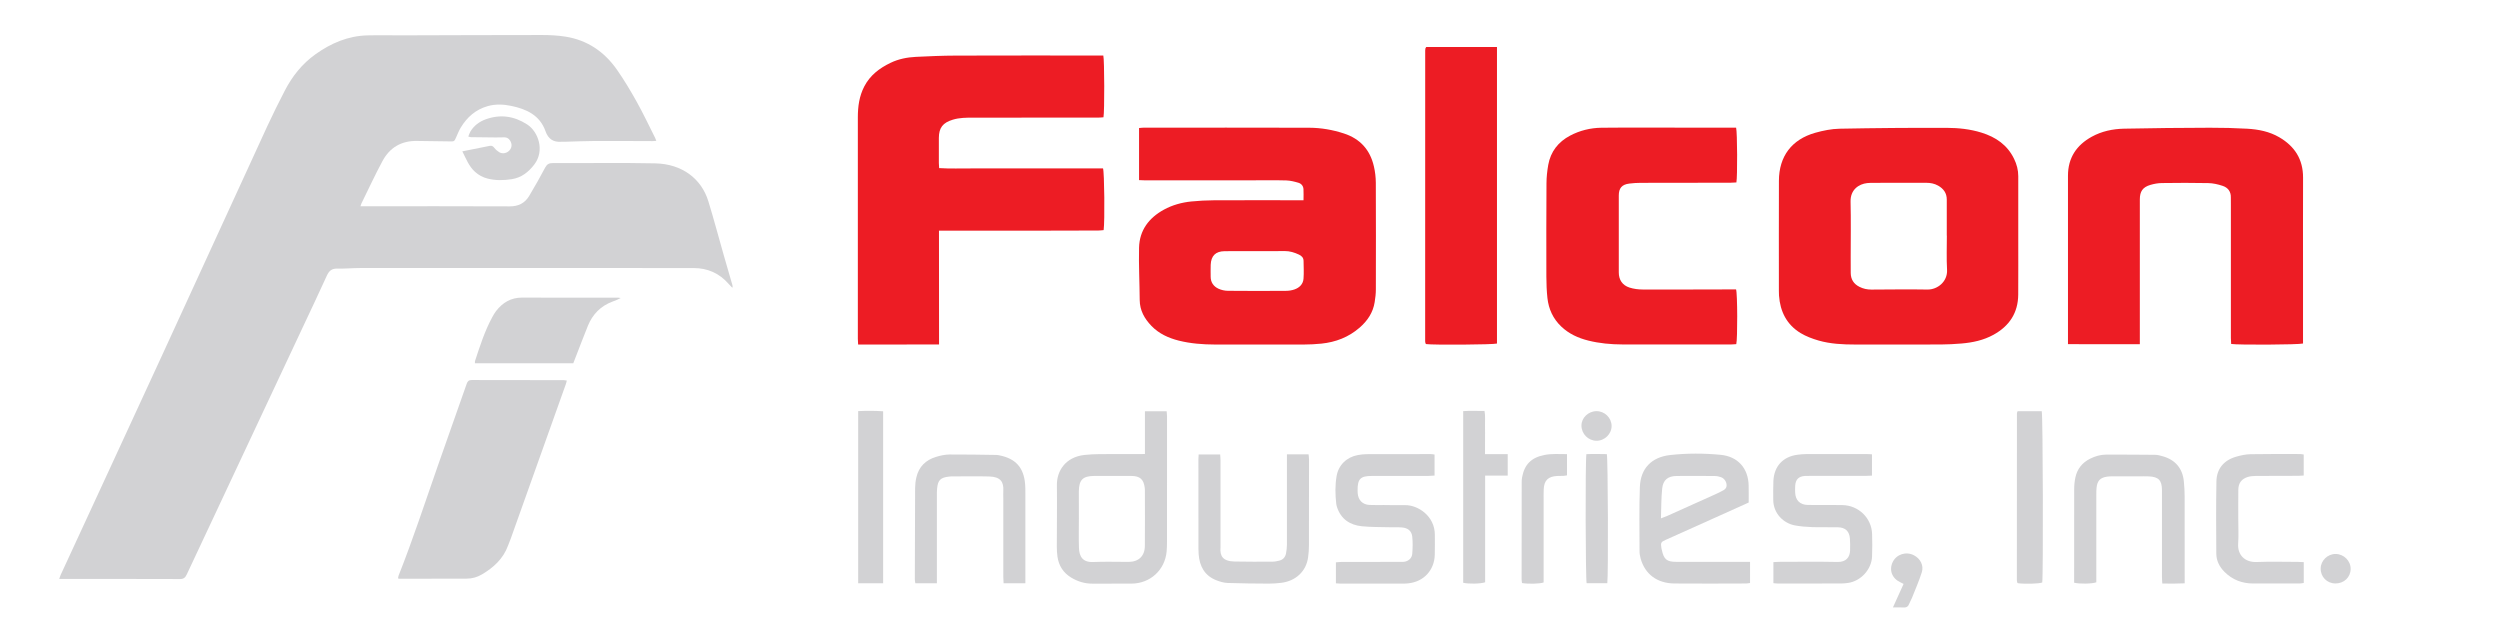 <?xml version="1.0" encoding="UTF-8"?> <svg xmlns="http://www.w3.org/2000/svg" xmlns:xlink="http://www.w3.org/1999/xlink" version="1.1" id="Layer_1" x="0px" y="0px" viewBox="0 0 612 154.82" style="enable-background:new 0 0 612 154.82;" xml:space="preserve"> <style type="text/css"> .st0{fill:#ED1C24;} .st1{fill:#D2D2D4;} </style> <path class="st0" d="M229.88,84.33c-6.68,0.02-13.2,0.01-19.81,0.01c-0.03-0.57-0.07-0.98-0.07-1.38c0-18.08-0.01-36.17,0-54.25 c0-2.62,0.34-5.17,1.57-7.54c1.42-2.74,3.72-4.48,6.42-5.78c1.96-0.95,4.06-1.36,6.2-1.47c3.27-0.16,6.54-0.3,9.81-0.31 c11.54-0.04,23.08-0.02,34.63-0.02c0.5,0,1,0,1.46,0c0.28,1.04,0.31,13.76,0.04,15.12c-0.41,0.03-0.85,0.08-1.3,0.08 c-10.2,0.01-20.4,0.01-30.6,0.01c-1.68,0-3.35,0-4.99,0.5c-2.43,0.74-3.39,1.95-3.41,4.45c-0.01,2.05-0.01,4.1,0,6.15 c0,0.37,0.04,0.74,0.07,1.25c2.72,0.18,5.39,0.06,8.05,0.08c2.69,0.02,5.37,0,8.06,0c2.64,0,5.29,0,7.93,0c2.69,0,5.37,0,8.06,0 c2.68,0,5.36,0,8.02,0c0.33,0.91,0.45,12.96,0.15,15.1c-0.4,0.03-0.84,0.1-1.28,0.1c-4.11,0.02-8.23,0.03-12.34,0.03 c-8.39,0-16.79,0-25.18,0c-0.45,0-0.9,0-1.51,0C229.88,65.78,229.88,74.96,229.88,84.33z"></path> <path class="st0" d="M278.84,44.09c0-4.27,0-8.44,0-12.75c0.41-0.03,0.81-0.09,1.21-0.09c13.48,0,26.95-0.02,40.43,0.02 c2.9,0.01,5.76,0.5,8.53,1.41c3.98,1.3,6.4,4.03,7.32,8.05c0.3,1.29,0.46,2.65,0.47,3.98c0.04,8.71,0.03,17.42,0.01,26.13 c0,1.04-0.12,2.09-0.29,3.12c-0.4,2.56-1.76,4.57-3.69,6.25c-2.69,2.34-5.86,3.55-9.36,3.91c-1.42,0.15-2.85,0.21-4.27,0.22 c-7.26,0.02-14.53,0.02-21.79,0c-2.99-0.01-5.96-0.23-8.86-0.96c-2.52-0.64-4.83-1.69-6.67-3.59c-1.7-1.77-2.86-3.78-2.88-6.35 c-0.03-4.27-0.26-8.53-0.16-12.8c0.1-4.26,2.4-7.3,6.09-9.32c2.09-1.14,4.36-1.76,6.71-2c1.83-0.18,3.68-0.28,5.52-0.29 c6.8-0.03,13.6-0.01,20.4-0.01c0.49,0,0.99,0,1.54,0c0-1,0.04-1.87-0.01-2.73c-0.05-0.79-0.55-1.36-1.27-1.56 c-0.95-0.28-1.95-0.53-2.94-0.56c-2.73-0.08-5.46-0.03-8.19-0.03c-8.86,0-17.72,0-26.57,0C279.72,44.14,279.31,44.11,278.84,44.09z M307.31,61.48C307.31,61.48,307.31,61.48,307.31,61.48c-2.51,0-5.03-0.02-7.54,0.01c-2.19,0.03-3.3,1.13-3.39,3.33 c-0.04,0.96-0.01,1.92-0.01,2.88c-0.01,1.41,0.7,2.42,1.92,2.98c0.7,0.32,1.52,0.5,2.29,0.51c4.73,0.05,9.47,0.04,14.21,0.01 c0.7,0,1.43-0.11,2.09-0.34c1.23-0.43,2.12-1.3,2.22-2.63c0.11-1.45,0.03-2.92,0.01-4.38c-0.01-0.75-0.46-1.21-1.12-1.52 c-1.11-0.52-2.25-0.88-3.5-0.87C312.09,61.5,309.7,61.48,307.31,61.48z"></path> <path class="st0" d="M494.07,57.92c0,4.73,0.02,9.46-0.01,14.19c-0.03,4.48-2.17,7.7-6.05,9.84c-2.43,1.34-5.09,1.91-7.82,2.14 c-1.67,0.14-3.35,0.23-5.02,0.24c-7.01,0.03-14.01,0.01-21.02,0.01c-3.03,0-6.05-0.14-8.97-0.98c-1.51-0.44-3.05-1.01-4.39-1.82 c-3.41-2.07-5.01-5.28-5.29-9.19c-0.03-0.38-0.03-0.75-0.03-1.13c0-9-0.02-17.99,0.01-26.99c0.02-5.96,3.13-10.1,8.91-11.73 c1.92-0.54,3.94-0.95,5.93-0.99c8.76-0.17,17.53-0.24,26.3-0.21c2.84,0.01,5.69,0.31,8.45,1.17c3.51,1.09,6.34,3.02,7.98,6.42 c0.65,1.34,1.02,2.74,1.02,4.23C494.06,48.05,494.07,52.99,494.07,57.92C494.07,57.92,494.07,57.92,494.07,57.92z M476.59,57.67 c-0.01,0-0.01,0-0.02,0c0-2.93-0.01-5.86,0-8.79c0.01-1.6-0.78-2.68-2.12-3.44c-0.91-0.51-1.88-0.69-2.9-0.69 c-4.49,0-8.98,0-13.47,0.01c-0.33,0-0.67,0.03-1,0.06c-2.03,0.23-4.13,1.6-4.06,4.54c0.11,4.52,0.03,9.04,0.03,13.56 c0,1.3,0,2.59,0.01,3.89c0.01,1.57,0.72,2.7,2.14,3.41c0.92,0.47,1.88,0.67,2.91,0.67c4.57-0.02,9.15-0.09,13.72-0.01 c2.45,0.04,4.95-1.92,4.81-4.81C476.48,63.28,476.59,60.47,476.59,57.67z"></path> <path class="st0" d="M506.24,84.25c0-0.58,0-1.07,0-1.56c0-13.23-0.01-26.46,0-39.69c0-4.35,2.09-7.48,5.84-9.54 c2.44-1.34,5.13-1.9,7.87-1.96c7.01-0.15,14.01-0.21,21.02-0.23c3.06-0.01,6.13,0.07,9.18,0.24c2.74,0.16,5.42,0.69,7.83,2.1 c3.77,2.2,5.82,5.4,5.81,9.86c-0.03,7.91-0.01,15.83-0.01,23.74c0,5.15,0,10.3,0,15.45c0,0.49,0,0.98,0,1.43 c-1.07,0.31-16,0.38-17.59,0.11c-0.02-0.45-0.07-0.94-0.07-1.42c0-10.84,0-21.69,0-32.53c0-0.63-0.03-1.26-0.01-1.88 c0.05-1.46-0.7-2.44-2-2.87c-1.14-0.38-2.36-0.66-3.55-0.68c-3.78-0.08-7.56-0.06-11.33-0.01c-0.95,0.01-1.93,0.19-2.84,0.46 c-1.85,0.55-2.56,1.59-2.56,3.53c-0.01,7.28,0,14.57,0,21.85c0,4.06,0,8.12,0,12.18c0,0.45,0,0.9,0,1.43 C517.92,84.25,512.15,84.25,506.24,84.25z"></path> <path class="st0" d="M425,31.25c0.3,1.09,0.34,12.06,0.07,13.41c-0.45,0.02-0.94,0.07-1.43,0.07c-7.34,0.01-14.69,0.01-22.03,0.03 c-0.92,0-1.85,0.07-2.76,0.18c-1.81,0.23-2.57,1.1-2.57,2.93c-0.01,6.28-0.01,12.56,0,18.83c0,1.8,0.88,3.14,2.63,3.7 c1.02,0.32,2.13,0.47,3.21,0.47c6.88,0.03,13.76-0.01,20.65-0.02c0.75,0,1.5,0,2.22,0c0.35,0.98,0.38,12.06,0.05,13.4 c-0.37,0.02-0.78,0.07-1.19,0.07c-8.9,0.01-17.79,0.03-26.69,0c-2.81-0.01-5.61-0.26-8.35-0.95c-2.48-0.62-4.74-1.65-6.62-3.44 c-2-1.9-3.08-4.27-3.38-6.97c-0.19-1.74-0.25-3.51-0.26-5.26c-0.02-7.62-0.02-15.23,0.03-22.85c0.01-1.5,0.17-3.01,0.43-4.49 c0.59-3.26,2.45-5.63,5.37-7.17c2.38-1.25,4.94-1.88,7.62-1.92c3.9-0.06,7.8-0.03,11.71-0.03c6.63,0,13.26,0,19.89,0.01 C424.08,31.25,424.56,31.25,425,31.25z"></path> <path class="st0" d="M349.13,11.51c5.77,0,11.5,0,17.33,0c0,24.26,0,48.43,0,72.59c-0.93,0.28-15.63,0.38-17.35,0.13 c-0.03-0.03-0.06-0.06-0.08-0.09c-0.02-0.03-0.06-0.07-0.07-0.1c-0.03-0.16-0.08-0.33-0.08-0.49c0-23.74,0.01-47.48,0.01-71.22 c0-0.17,0.03-0.33,0.06-0.5C348.98,11.75,349.04,11.68,349.13,11.51z"></path> <path class="st1" d="M280.28,111.14c0-3.62,0-7,0-10.46c1.82,0,3.52,0,5.32,0c0.03,0.49,0.09,0.89,0.09,1.3 c0,10.26,0,20.52-0.01,30.78c0,0.75-0.02,1.51-0.09,2.26c-0.42,4.52-4.01,7.82-8.58,7.85c-3.19,0.02-6.38-0.01-9.57,0.01 c-1.91,0.01-3.64-0.53-5.25-1.51c-1.91-1.17-3-2.89-3.32-5.08c-0.12-0.83-0.16-1.67-0.16-2.5c0-5.02,0.08-10.05,0.02-15.07 c-0.04-3.36,2.04-6.84,6.77-7.35c1.21-0.13,2.43-0.19,3.64-0.2c3.19-0.03,6.38-0.01,9.57-0.01 C279.17,111.14,279.62,111.14,280.28,111.14z M264.11,126.97c0,2.39-0.06,4.77,0.02,7.16c0.07,2.04,0.86,3.56,3.47,3.45 c2.89-0.13,5.79-0.02,8.69-0.03c2.44-0.01,3.95-1.42,3.97-3.89c0.05-4.56,0.01-9.13,0.01-13.69c0-0.17-0.01-0.34-0.03-0.5 c-0.25-2.12-1.15-2.95-3.3-2.96c-3.02-0.02-6.04-0.02-9.07,0c-2.81,0.01-3.74,0.96-3.77,3.81 C264.1,122.54,264.11,124.75,264.11,126.97z"></path> <path class="st1" d="M428.08,123.02c-2.77,1.25-5.44,2.46-8.12,3.66c-4.05,1.82-8.11,3.64-12.16,5.46c-1.21,0.54-1.29,0.7-1.09,2.02 c0.03,0.16,0.07,0.33,0.11,0.49c0.49,2.27,1.2,2.89,3.52,2.89c5.5,0.02,11,0.01,16.49,0.01c0.49,0,0.99,0,1.58,0 c0,1.79,0,3.44,0,5.17c-0.37,0.05-0.69,0.12-1.01,0.12c-5.83,0.01-11.67,0.06-17.5,0c-4.23-0.04-7.18-2.27-8.26-6.06 c-0.17-0.6-0.28-1.23-0.28-1.85c0-5.23-0.11-10.47,0.08-15.69c0.16-4.58,2.86-7.34,7.45-7.85c4.09-0.45,8.21-0.44,12.31-0.05 c4.23,0.4,6.8,3.3,6.87,7.55C428.1,120.24,428.08,121.57,428.08,123.02z M406.6,126.9c0.72-0.28,1.14-0.43,1.55-0.61 c3.86-1.73,7.72-3.46,11.57-5.2c0.76-0.34,1.52-0.7,2.25-1.12c0.29-0.17,0.59-0.5,0.66-0.81c0.21-0.92-0.39-2-1.29-2.33 c-0.5-0.19-1.06-0.3-1.59-0.3c-3.1-0.03-6.2-0.04-9.3-0.01c-2.15,0.02-3.34,0.97-3.55,3.1C406.66,121.92,406.69,124.26,406.6,126.9z "></path> <path class="st1" d="M327.03,142.8c0-1.75,0-3.37,0-5.14c0.51-0.04,0.99-0.1,1.48-0.1c4.74-0.01,9.48,0,14.22-0.01 c0.46,0,0.94,0.02,1.37-0.1c0.92-0.27,1.55-0.96,1.62-1.89c0.11-1.41,0.15-2.84-0.01-4.24c-0.15-1.36-1.1-2.09-2.52-2.2 c-1-0.08-2.01-0.02-3.02-0.05c-2.26-0.06-4.54-0.02-6.78-0.24c-2.93-0.3-5.12-1.75-6.09-4.68c-0.09-0.28-0.16-0.57-0.19-0.85 c-0.25-2.26-0.3-4.52,0.09-6.76c0.46-2.7,2.47-4.64,5.19-5.14c0.7-0.13,1.42-0.21,2.13-0.22c5.24-0.02,10.49-0.02,15.73-0.02 c0.28,0,0.57,0.06,0.93,0.11c0,1.7,0,3.36,0,5.15c-0.49,0.03-0.98,0.07-1.47,0.08c-4.62,0.01-9.23,0.01-13.85,0.01 c-2.85,0-3.55,0.72-3.52,3.59c0,0.21,0,0.42,0.02,0.63c0.14,1.72,1.18,2.79,2.9,2.88c1.17,0.06,2.35,0.01,3.52,0.02 c1.72,0.01,3.44,0.07,5.16,0.03c3.09-0.07,7.32,2.6,7.31,7.28c0,1.63,0.03,3.27-0.02,4.9c-0.11,3.77-2.71,6.56-6.46,6.96 c-0.42,0.05-0.84,0.07-1.26,0.07c-5.12,0.01-10.24,0.01-15.36,0C327.85,142.87,327.52,142.83,327.03,142.8z"></path> <path class="st1" d="M458.26,111.22c0,1.79,0,3.45,0,5.21c-0.51,0.02-0.96,0.06-1.41,0.06c-4.62,0.01-9.23,0.01-13.85,0.01 c-0.38,0-0.76-0.01-1.13,0.01c-1.55,0.11-2.29,0.83-2.4,2.36c-0.04,0.58-0.04,1.17-0.01,1.76c0.09,1.84,1.18,2.94,3.04,2.98 c1.89,0.05,3.78,0.01,5.66,0.01c0.96,0,1.93,0.01,2.89,0.03c3.92,0.07,7.12,3.16,7.24,7.07c0.06,1.84,0.06,3.68-0.01,5.52 c-0.12,3.15-2.74,6.01-5.86,6.46c-0.58,0.08-1.17,0.14-1.75,0.14c-5.16,0.01-10.32,0.01-15.48,0.01c-0.32,0-0.65-0.05-1.06-0.09 c0-1.71,0-3.36,0-5.15c0.5-0.03,0.94-0.07,1.38-0.07c4.78-0.01,9.57-0.07,14.35,0.03c2.07,0.04,3.01-1.19,3.04-2.85 c0.02-0.96,0.03-1.93-0.04-2.88c-0.14-1.79-1.11-2.72-2.94-2.76c-2.1-0.05-4.2,0.03-6.29-0.04c-1.42-0.05-2.85-0.16-4.24-0.42 c-2.78-0.52-5.29-2.9-5.3-6.29c0-1.55-0.04-3.1,0.04-4.64c0.19-3.59,2.35-5.9,5.91-6.37c0.7-0.09,1.42-0.15,2.13-0.16 c4.95-0.01,9.9-0.01,14.85,0C457.38,111.15,457.75,111.19,458.26,111.22z"></path> <path class="st1" d="M507.75,142.65c0-0.42,0-0.88,0-1.33c0-7.16-0.01-14.32,0.01-21.47c0-1,0.09-2.01,0.3-2.99 c0.45-2.08,1.68-3.61,3.6-4.57c1.22-0.61,2.51-0.99,3.87-1c4.02-0.01,8.05,0.01,12.07,0.05c0.62,0.01,1.24,0.19,1.85,0.36 c3.05,0.86,4.84,2.96,5.15,6.1c0.13,1.25,0.2,2.5,0.2,3.76c0.02,6.53,0.01,13.06,0.01,19.59c0,0.49,0,0.98,0,1.65 c-1.88,0.08-3.61,0.09-5.48,0.05c-0.03-0.58-0.08-1.07-0.08-1.55c-0.01-6.91,0-13.81,0-20.72c0-0.21,0-0.42,0-0.63 c-0.02-2.37-0.83-3.22-3.22-3.33c-0.84-0.04-1.68-0.01-2.52-0.01c-2.14,0-4.28,0-6.42,0c-0.42,0-0.84,0.01-1.25,0.07 c-1.7,0.25-2.41,0.98-2.6,2.7c-0.06,0.54-0.06,1.09-0.06,1.63c0,6.7,0,13.4,0,20.09c0,0.5,0,0.99,0,1.45 C512.12,142.93,509.07,142.98,507.75,142.65z"></path> <path class="st1" d="M315.04,111.22c1.84,0,3.5,0,5.3,0c0.04,0.45,0.11,0.85,0.11,1.25c0,7.03,0.01,14.07-0.02,21.1 c0,0.96-0.08,1.93-0.21,2.88c-0.47,3.41-3,5.79-6.6,6.23c-1,0.12-2.01,0.19-3.01,0.19c-3.36-0.02-6.71-0.04-10.07-0.16 c-0.94-0.03-1.91-0.32-2.8-0.67c-2.87-1.13-4.09-3.44-4.31-6.37c-0.07-0.92-0.05-1.84-0.05-2.76c-0.01-6.82-0.01-13.65-0.01-20.47 c0-0.37,0.04-0.73,0.06-1.19c1.76,0,3.45,0,5.27,0c0.03,0.53,0.08,0.98,0.08,1.42c0,7.03,0,14.07,0,21.1c0,0.08,0.01,0.17,0,0.25 c-0.18,2.07,0.54,3.37,3.4,3.44c3.15,0.08,6.3,0.04,9.44,0.03c0.49,0,0.99-0.12,1.48-0.23c0.96-0.21,1.54-0.85,1.72-1.79 c0.13-0.69,0.21-1.41,0.22-2.11c0.01-6.87,0-13.73,0-20.6C315.04,112.29,315.04,111.83,315.04,111.22z"></path> <path class="st1" d="M251.01,142.78c-1.82,0-3.51,0-5.33,0c-0.03-0.54-0.07-1.03-0.07-1.51c0-6.41,0-12.81,0-19.22 c0-0.63-0.04-1.26,0-1.88c0.13-2.2-0.67-3.46-3.49-3.53c-3.1-0.08-6.21-0.02-9.32-0.01c-0.17,0-0.34,0.02-0.5,0.04 c-2.07,0.24-2.7,0.86-2.9,2.93c-0.07,0.66-0.05,1.34-0.05,2.01c0,6.57,0,13.15,0,19.72c0,0.45,0,0.91,0,1.46c-1.8,0-3.49,0-5.28,0 c-0.04-0.34-0.12-0.66-0.12-0.98c0.01-7.45,0.03-14.9,0.07-22.35c0.01-0.87,0.11-1.76,0.31-2.61c0.6-2.6,2.29-4.24,4.8-5 c1.07-0.33,2.22-0.58,3.33-0.59c3.82-0.03,7.63,0.06,11.45,0.11c0.25,0,0.5,0.05,0.75,0.1c3.98,0.79,5.95,2.99,6.29,7.03 c0.06,0.71,0.06,1.42,0.06,2.13c0,6.95,0,13.9,0,20.85C251.01,141.87,251.01,142.28,251.01,142.78z"></path> <path class="st1" d="M563.95,111.26c0,1.7,0,3.35,0,5.15c-0.47,0.03-0.91,0.07-1.35,0.07c-3.44,0.01-6.88,0-10.32,0.03 c-0.66,0.01-1.35,0.05-1.98,0.24c-1.58,0.48-2.34,1.5-2.36,3.15c-0.03,2.38-0.01,4.77-0.01,7.16c0,2.01,0.11,4.03-0.03,6.02 c-0.19,2.77,1.65,4.62,4.56,4.5c3.35-0.14,6.71-0.03,10.07-0.03c0.45,0,0.9,0.04,1.43,0.06c0,1.75,0,3.4,0,5.1 c-0.36,0.05-0.64,0.12-0.92,0.12c-3.82,0.01-7.64,0.02-11.45,0.01c-2.73,0-5.09-0.9-7.03-2.84c-1.24-1.24-2-2.73-2.01-4.47 c-0.04-5.9-0.08-11.8,0.03-17.69c0.06-3.08,1.81-5.16,4.8-6.03c1.16-0.34,2.38-0.6,3.57-0.62c4.07-0.08,8.14-0.04,12.21-0.04 C563.38,111.16,563.62,111.22,563.95,111.26z"></path> <path class="st1" d="M493.91,100.66c2.01,0,3.97,0,5.91,0c0.29,0.93,0.39,40.29,0.12,41.94c-0.87,0.31-4.16,0.4-5.97,0.17 c-0.02-0.02-0.05-0.06-0.08-0.09c-0.03-0.03-0.07-0.06-0.08-0.09c-0.03-0.2-0.08-0.41-0.08-0.62c0-13.61,0.01-27.22,0.02-40.83 C493.74,101.03,493.82,100.92,493.91,100.66z"></path> <path class="st1" d="M216.19,142.78c-2.05,0-4.04,0-6.11,0c0-14.03,0-27.99,0-42.14c2.02-0.09,4.03-0.1,6.11,0.04 C216.19,114.76,216.19,128.72,216.19,142.78z"></path> <path class="st1" d="M363.53,111.17c1.95,0,3.72,0,5.56,0c0,1.82,0,3.47,0,5.26c-1.82,0-3.61,0-5.53,0c0,8.81,0,17.48,0,26.11 c-1.08,0.39-4.13,0.44-5.37,0.12c0-13.94,0-27.9,0-42.02c1.71-0.12,3.41-0.02,5.22-0.04c0.24,1.23,0.09,2.4,0.12,3.55 c0.03,1.13,0.01,2.26,0.01,3.39C363.53,108.7,363.53,109.86,363.53,111.17z"></path> <path class="st1" d="M383.6,111.17c0,1.83,0,3.48,0,5.2c-0.34,0.05-0.62,0.11-0.9,0.12c-0.5,0.02-1.01,0-1.51,0.03 c-2.22,0.12-3.2,1.09-3.29,3.29c-0.04,0.92-0.02,1.84-0.02,2.76c0,6.24,0,12.47,0,18.71c0,0.45,0,0.91,0,1.31 c-1,0.34-3.76,0.4-5.29,0.14c-0.03-0.29-0.1-0.61-0.1-0.92c0-7.91,0.01-15.82,0.02-23.73c0-0.42,0.02-0.84,0.1-1.25 c0.59-3.14,2.25-4.81,5.45-5.45C379.84,111.03,381.64,111.16,383.6,111.17z"></path> <g> <path class="st1" d="M88.24,50.49c0.59,0,0.99,0,1.4,0c11.71,0,23.43-0.02,35.14,0.03c2.1,0.01,3.69-0.78,4.74-2.52 c1.38-2.29,2.69-4.64,3.95-7c0.44-0.82,0.96-1.09,1.87-1.08c8.35,0.04,16.71-0.11,25.06,0.07c6.59,0.14,11.31,3.77,13,9.27 c1.35,4.4,2.53,8.85,3.79,13.27c0.69,2.41,1.39,4.82,2.09,7.23c0.06,0.19,0.11,0.38-0.01,0.69c-0.3-0.32-0.61-0.63-0.9-0.95 c-2.25-2.6-5.16-3.88-8.54-3.88c-27.2-0.03-54.41-0.02-81.61-0.01c-1.89,0-3.77,0.19-5.66,0.14c-1.35-0.03-2.02,0.56-2.55,1.73 c-1.96,4.31-3.99,8.58-6,12.86c-9.43,20.08-18.87,40.16-28.28,60.26c-0.36,0.77-0.74,1.15-1.67,1.15 c-9.36-0.04-18.72-0.02-28.09-0.02c-0.45,0-0.9,0-1.48,0c0.15-0.43,0.23-0.7,0.34-0.95c8.25-17.86,16.52-35.71,24.75-53.59 c8.63-18.75,17.21-37.52,25.84-56.27c1.35-2.93,2.79-5.81,4.27-8.68c1.83-3.55,4.27-6.63,7.54-8.96c3.79-2.7,7.95-4.5,12.69-4.62 c2.89-0.07,5.79,0,8.69-0.01c11.33-0.03,22.67-0.08,34-0.08c1.92,0,3.87,0.09,5.77,0.39c5.4,0.84,9.58,3.71,12.66,8.12 c1.75,2.5,3.32,5.14,4.81,7.8c1.61,2.89,3.02,5.88,4.51,8.84c0.11,0.21,0.17,0.44,0.3,0.76c-0.39,0.03-0.67,0.06-0.95,0.06 c-4.7-0.01-9.4-0.05-14.1-0.03c-2.47,0.01-4.95,0.13-7.42,0.19c-0.25,0.01-0.51-0.02-0.76,0c-1.98,0.15-3.23-0.68-3.9-2.6 c-1.38-3.91-4.68-5.41-8.38-6.18c-1.88-0.39-3.83-0.49-5.74,0.05c-2.95,0.83-5.07,2.7-6.62,5.26c-0.45,0.75-0.77,1.58-1.13,2.38 c-0.45,1.01-0.44,1.02-1.58,1c-2.64-0.04-5.29-0.05-7.93-0.11c-3.87-0.09-6.74,1.6-8.53,4.94c-1.82,3.39-3.44,6.89-5.14,10.35 C88.41,49.93,88.38,50.09,88.24,50.49z"></path> <path class="st1" d="M138.76,93.16c-0.11,0.4-0.15,0.64-0.24,0.87c-4.49,12.61-8.99,25.22-13.49,37.83 c-0.21,0.59-0.47,1.17-0.68,1.75c-1.18,3.19-3.53,5.33-6.38,7.01c-1.14,0.67-2.4,1.03-3.72,1.03c-5.5,0.03-11,0.03-16.49,0.03 c-0.08,0-0.16-0.04-0.32-0.08c0.04-0.22,0.05-0.46,0.13-0.68c3.54-8.91,6.5-18.02,9.67-27.06c2.33-6.63,4.68-13.25,7-19.89 c0.22-0.64,0.5-0.94,1.23-0.94c7.51,0.03,15.03,0.02,22.54,0.03C138.22,93.08,138.41,93.12,138.76,93.16z"></path> <path class="st1" d="M140.34,88.92c-8.1,0-16.06,0-24.07,0c0-0.22-0.04-0.39,0.01-0.53c1.2-3.65,2.37-7.32,4.21-10.72 c0.28-0.51,0.57-1.03,0.92-1.49c1.62-2.1,3.66-3.34,6.43-3.33c7.84,0.04,15.68,0.02,23.52,0.02c0.12,0,0.24,0.03,0.59,0.08 c-0.4,0.2-0.63,0.32-0.87,0.43c-0.39,0.16-0.78,0.32-1.17,0.46c-2.88,1.08-4.84,3.1-5.99,5.91c-1.04,2.56-2.01,5.14-3.01,7.71 C140.73,87.92,140.55,88.38,140.34,88.92z"></path> <path class="st1" d="M113.18,37.05c2.34-0.47,4.51-0.89,6.68-1.34c0.53-0.11,0.84,0.09,1.16,0.5c0.33,0.42,0.76,0.79,1.21,1.06 c0.81,0.48,1.89,0.24,2.51-0.48c0.62-0.71,0.64-1.6,0.1-2.42c-0.33-0.5-0.79-0.75-1.37-0.75c-0.71-0.01-1.42,0.04-2.14,0.03 c-2.01-0.01-4.02-0.04-6.04-0.07c-0.16,0-0.32-0.07-0.65-0.15c0.19-0.45,0.3-0.88,0.52-1.24c0.88-1.45,2.18-2.42,3.77-2.99 c3.56-1.28,6.91-0.79,10.08,1.24c2.75,1.75,4.42,6.41,1.78,9.84c-1.43,1.86-3.14,3.22-5.54,3.59c-1.97,0.3-3.92,0.34-5.87-0.15 c-1.16-0.29-2.19-0.84-3.08-1.64C114.8,40.74,114.11,38.89,113.18,37.05z"></path> </g> <path class="st1" d="M393.47,142.77c-1.68,0-3.37,0-5.06,0c-0.27-0.88-0.35-30.06-0.06-31.59c1.66-0.08,3.35-0.04,5-0.01 C393.64,112.14,393.73,140.9,393.47,142.77z"></path> <path class="st1" d="M466,142.94c-0.34-0.17-0.56-0.28-0.78-0.39c-2.07-0.96-2.84-3.02-1.87-4.99c0.93-1.88,3.25-2.62,5.16-1.64 c1.58,0.81,2.48,2.48,1.95,4.17c-0.68,2.14-1.59,4.21-2.42,6.3c-0.18,0.47-0.47,0.89-0.64,1.36c-0.24,0.68-0.65,1.01-1.4,0.96 c-0.78-0.05-1.57-0.01-2.61-0.01C464.32,146.66,465.15,144.82,466,142.94z"></path> <path class="st1" d="M387.14,104.2c-0.02-1.89,1.65-3.52,3.65-3.55c2.01-0.03,3.71,1.61,3.73,3.61c0.02,1.97-1.71,3.66-3.71,3.64 C388.79,107.87,387.16,106.23,387.14,104.2z"></path> <path class="st1" d="M571.69,142.83c-2.07-0.02-3.63-1.63-3.59-3.7c0.04-1.93,1.73-3.55,3.68-3.52c2.01,0.02,3.69,1.71,3.66,3.68 C575.41,141.33,573.81,142.85,571.69,142.83z"></path> </svg> 
